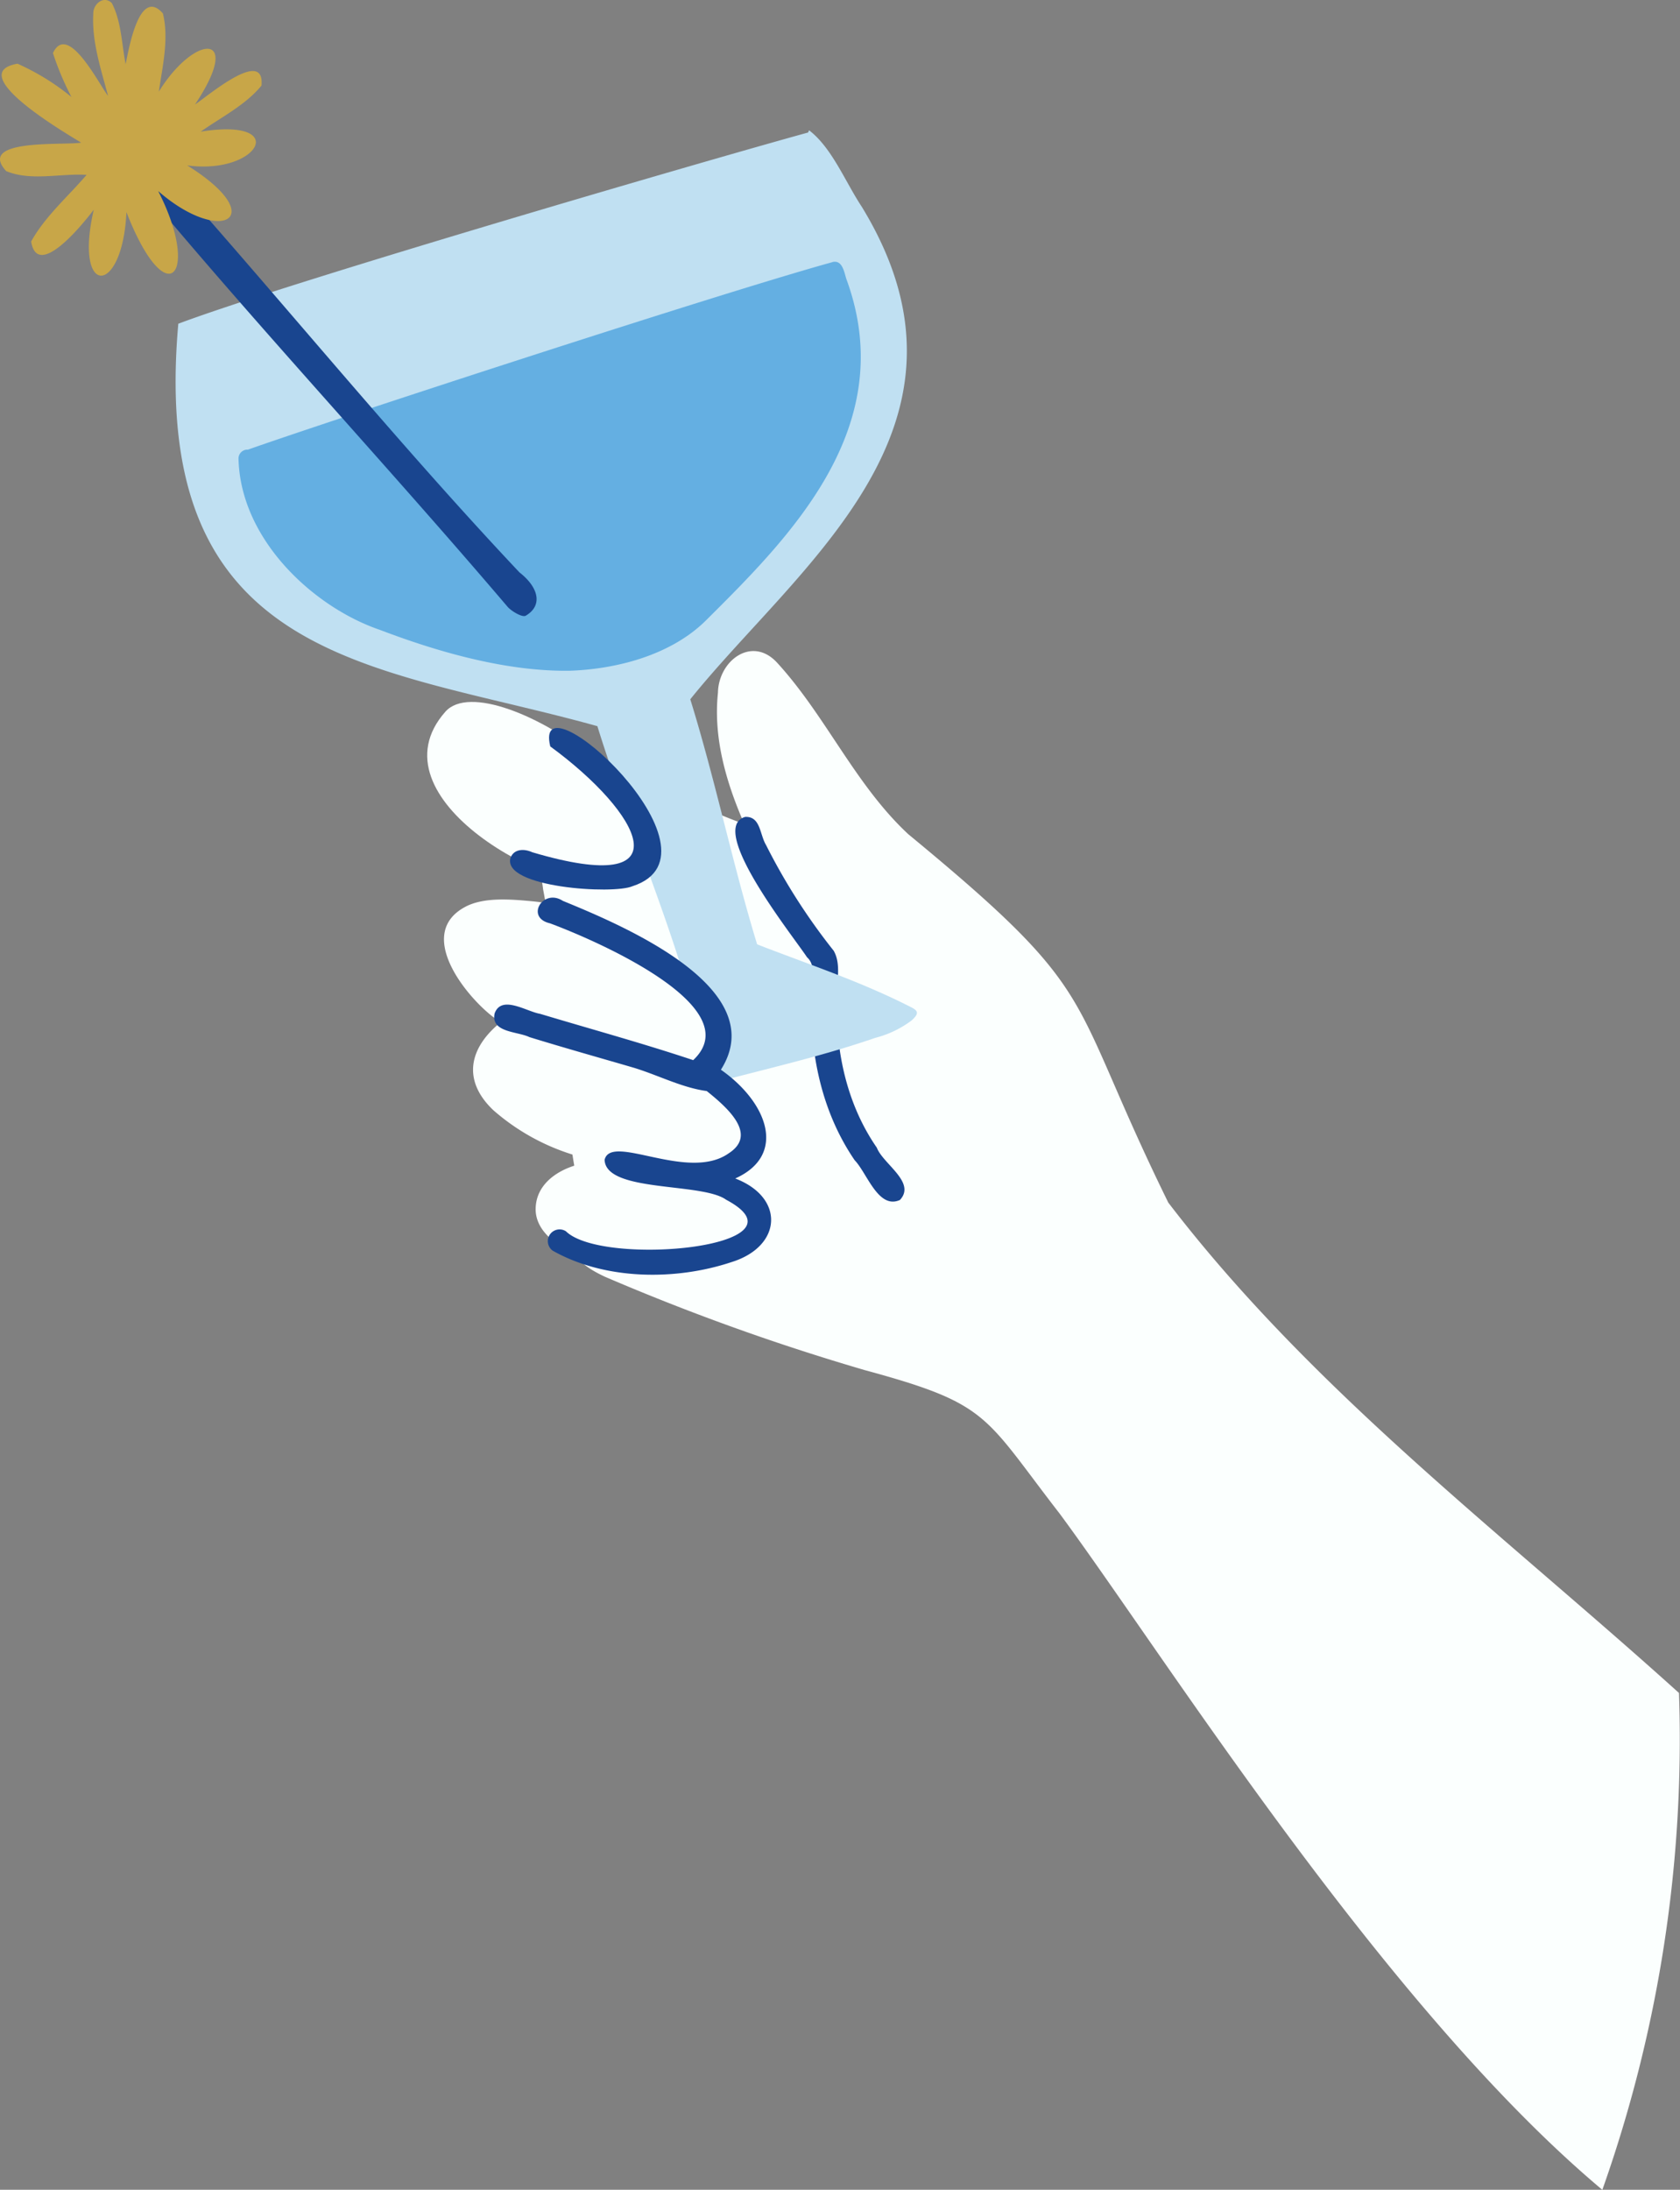 <svg xmlns="http://www.w3.org/2000/svg" xmlns:xlink="http://www.w3.org/1999/xlink" id="asset3" width="181.772" height="236.861" viewBox="0 0 181.772 236.861"><rect x="0" y="0" width="181.772" height="236.861" fill="#808080" stroke="none"/><defs><clipPath id="clip-path"><rect id="&#x9577;&#x65B9;&#x5F62;_24957" data-name="&#x9577;&#x65B9;&#x5F62; 24957" width="181.772" height="236.861" fill="none"></rect></clipPath></defs><g id="&#x30B0;&#x30EB;&#x30FC;&#x30D7;_11026" data-name="&#x30B0;&#x30EB;&#x30FC;&#x30D7; 11026" clip-path="url(#clip-path)"><path id="&#x30D1;&#x30B9;_43624" data-name="&#x30D1;&#x30B9; 43624" d="M244.244,259.483c-18.978-17.141-39.618-32.625-55.267-53.052-11.284-22.984-6.77-22.237-28.129-39.847-5.783-5.38-8.932-12.824-14.229-18.59-2.728-2.908-6.316-.157-6.368,3.288-.52,4.9.9,9.727,2.852,14.194-6.2-2.138-15.067-7.755-21.27-3.739-2.919,2.906-.9,7.3-.5,10.812.768,4.044,1.29,8.434,1.8,12.458.738,5.793.552,11.681,1.573,17.443,1.2,6.781-3.154,8.977,3.317,12a246.045,246.045,0,0,0,28.116,10.1c13.541,3.675,12.831,4.874,21.1,15.544,11.25,15.222,35.161,53.392,58.7,73.121a145.764,145.764,0,0,0,8.294-53.726" transform="translate(-62.57 -76.348)" fill="#fbfffe"></path><path id="&#x30D1;&#x30B9;_43625" data-name="&#x30D1;&#x30B9; 43625" d="M183.632,225.594c1.779-1.912-1.818-3.878-2.5-5.656-3.535-5.1-4.664-11.455-4.26-17.492.055-1.262.251-2.671-.41-3.814a66.1,66.1,0,0,1-7.317-11.434c-.689-1.13-.581-3.123-2.263-3.037-4.175,1.224,5.27,12.991,6.7,15.183.885.787.54,1.977.539,3.027-.425,6.594.839,13.408,4.616,18.926,1.341,1.386,2.547,5.342,4.887,4.3" transform="translate(-86.262 -95.797)" fill="#19458f"></path><path id="&#x30D1;&#x30B9;_43626" data-name="&#x30D1;&#x30B9; 43626" d="M113.832,37.631c14.543,23.777-6.884,38.792-18.544,53.291,2.715,8.743,4.556,17.75,7.233,26.509,5.4,2.1,10.905,3.916,16.181,6.558,1.065.533,1.583.717.537,1.67a11.157,11.157,0,0,1-3.943,1.888c-9,3.113-18.5,4.616-27.433,7.945-.111.041-3.7,1.258-3.625,1,.843-3.1,8.827-14.3,10.031-16.708-2.746-8.736-6.326-17.207-9.033-25.953C61.31,87.16,36.637,87.181,39.893,50.3,52,45.758,97.153,32.606,108.039,29.616l.025-.066c.02-.048.057-.126.079-.171,2.461,1.874,3.9,5.54,5.688,8.252" transform="translate(-20.601 -15.283)" fill="#c0e0f2"></path><path id="&#x30D1;&#x30B9;_43627" data-name="&#x30D1;&#x30B9; 43627" d="M118.127,59.019c.971-.155,1.17,1.042,1.406,1.825,5.925,16.048-6.183,28.007-15.211,36.988-3.733,3.683-9.53,5.236-14.7,5.414-6.67.1-13.967-1.912-20.545-4.419-7.147-2.434-15.091-9.728-15.3-18.509a.959.959,0,0,1,1.017-.987c8.6-3.048,50.723-16.822,63.229-20.279a.731.731,0,0,1,.11-.034" transform="translate(-27.97 -30.694)" fill="#64afe2"></path><path id="&#x30D1;&#x30B9;_43628" data-name="&#x30D1;&#x30B9; 43628" d="M73.273,82.053C60.2,68.188,47.915,53.086,35.144,38.747a8.521,8.521,0,0,0-1.236,1.142h0a11.163,11.163,0,0,1-1.066,1.041C45.624,56.24,59.064,70.6,71.96,85.74c-.009-.011-.015-.023-.024-.034.334.472,1.639,1.274,2.026,1.051,1.8-1.04,1.514-2.981-.689-4.7" transform="translate(-17.084 -20.156)" fill="#19458f"></path><path id="&#x30D1;&#x30B9;_43629" data-name="&#x30D1;&#x30B9; 43629" d="M21.1,11.3c5.275-7.888-.017-7.685-3.914-1.392.4-2.754,1.112-5.724.438-8.457-2.541-2.912-3.685,3.828-4.031,5.491-.428-2.185-.458-4.634-1.5-6.616-.875-.859-2.022.115-2,1.146-.168,3.054.824,5.966,1.6,8.906C10.655,9.013,7.314,2.354,5.729,5.744a30.987,30.987,0,0,0,2,4.746,25.826,25.826,0,0,0-5.834-3.6c-5.913,1.029,5.244,7.526,6.884,8.538-1.793.323-11.362-.481-8.109,3.08,2.7,1.117,5.839.229,8.7.406-2.016,2.354-4.505,4.5-6,7.214.7,4.237,5.708-2.034,6.777-3.447-2.2,9.51,3.108,9.427,3.533.265,4.392,11.24,8.062,6.731,3.436-2.276,6.862,5.98,12.2,2.868,3.141-2.778,7.723,1.059,11.249-5.205,1.457-3.652,2.2-1.548,4.862-2.881,6.581-4.985.368-4.154-5.82,1.138-7.2,2.053" transform="translate(0 0)" fill="#c8a648"></path><path id="&#x30D1;&#x30B9;_43630" data-name="&#x30D1;&#x30B9; 43630" d="M128.051,241.645a9.619,9.619,0,0,0,4.972-2.545c3.053-3.184-.331-6.091-3.489-7.136,5.735-2.016,2.194-8.684-2.465-11.316,5.12-1.111,2.646-6.667.243-9.3a27.433,27.433,0,0,0-11.224-6.989,28.924,28.924,0,0,0-6.549-1.4c-2.186-.2-5.09-.452-7.089.6-5.522,2.91.111,9.8,3.118,12.027a1.31,1.31,0,0,0,.881.32c-3.585,2.781-4.46,6.385-.978,9.676a23.68,23.68,0,0,0,11.616,5.522c.2.038.408.072.613.1-2.621-.383-7.617,1.131-7.663,5.039-.048,4.02,6.614,6.116,9.174,6.075a44.267,44.267,0,0,0,8.84-.678" transform="translate(-52.081 -105.484)" fill="#fbfffe"></path><path id="&#x30D1;&#x30B9;_43631" data-name="&#x30D1;&#x30B9; 43631" d="M116.979,178.093c13.3-5.6-13.648-24.488-18.682-18.79-8.248,9.335,11.726,20.112,18.682,18.79" transform="translate(-50.112 -82.317)" fill="#fbfffe"></path><path id="&#x30D1;&#x30B9;_43632" data-name="&#x30D1;&#x30B9; 43632" d="M126.866,220.859q-.235-.075-.469-.143c-3.717-1.082-7.446-2.13-11.146-3.27-1.294-.63-4.217-.482-3.757-2.571.752-2.034,3.463-.184,4.913.052,5.526,1.662,11.094,3.183,16.568,5.01,6.24-5.852-11.144-13.192-15.5-14.8-2.7-.625-.749-3.817,1.389-2.431,6.335,2.6,22.725,9.423,17.108,18.268,5.086,3.556,7.165,9.249,1.551,11.763,5.411,2.072,5.065,7.352-.4,9.045-6.066,2.024-13.725,1.955-19.357-1.241a1.27,1.27,0,0,1,1.443-2.089c3.981,3.9,26.923,1.7,17.33-3.415-2.624-1.9-13.025-.754-13.149-4.318.7-2.916,9.025,2.427,13.439-.711,3.1-2.008-.034-4.846-2.39-6.728-2.569-.342-5.087-1.628-7.578-2.421" transform="translate(-57.973 -105.266)" fill="#19458f"></path><path id="&#x30D1;&#x30B9;_43633" data-name="&#x30D1;&#x30B9; 43633" d="M128.264,181.229c-2.078.918-14.075.15-13.208-3.042.366-1.027,1.515-1.022,2.36-.63,16.812,4.984,11.753-4.272,1.95-11.446-2.016-8.254,19.909,11.553,8.9,15.118" transform="translate(-59.828 -85.372)" fill="#19458f"></path></g></svg>